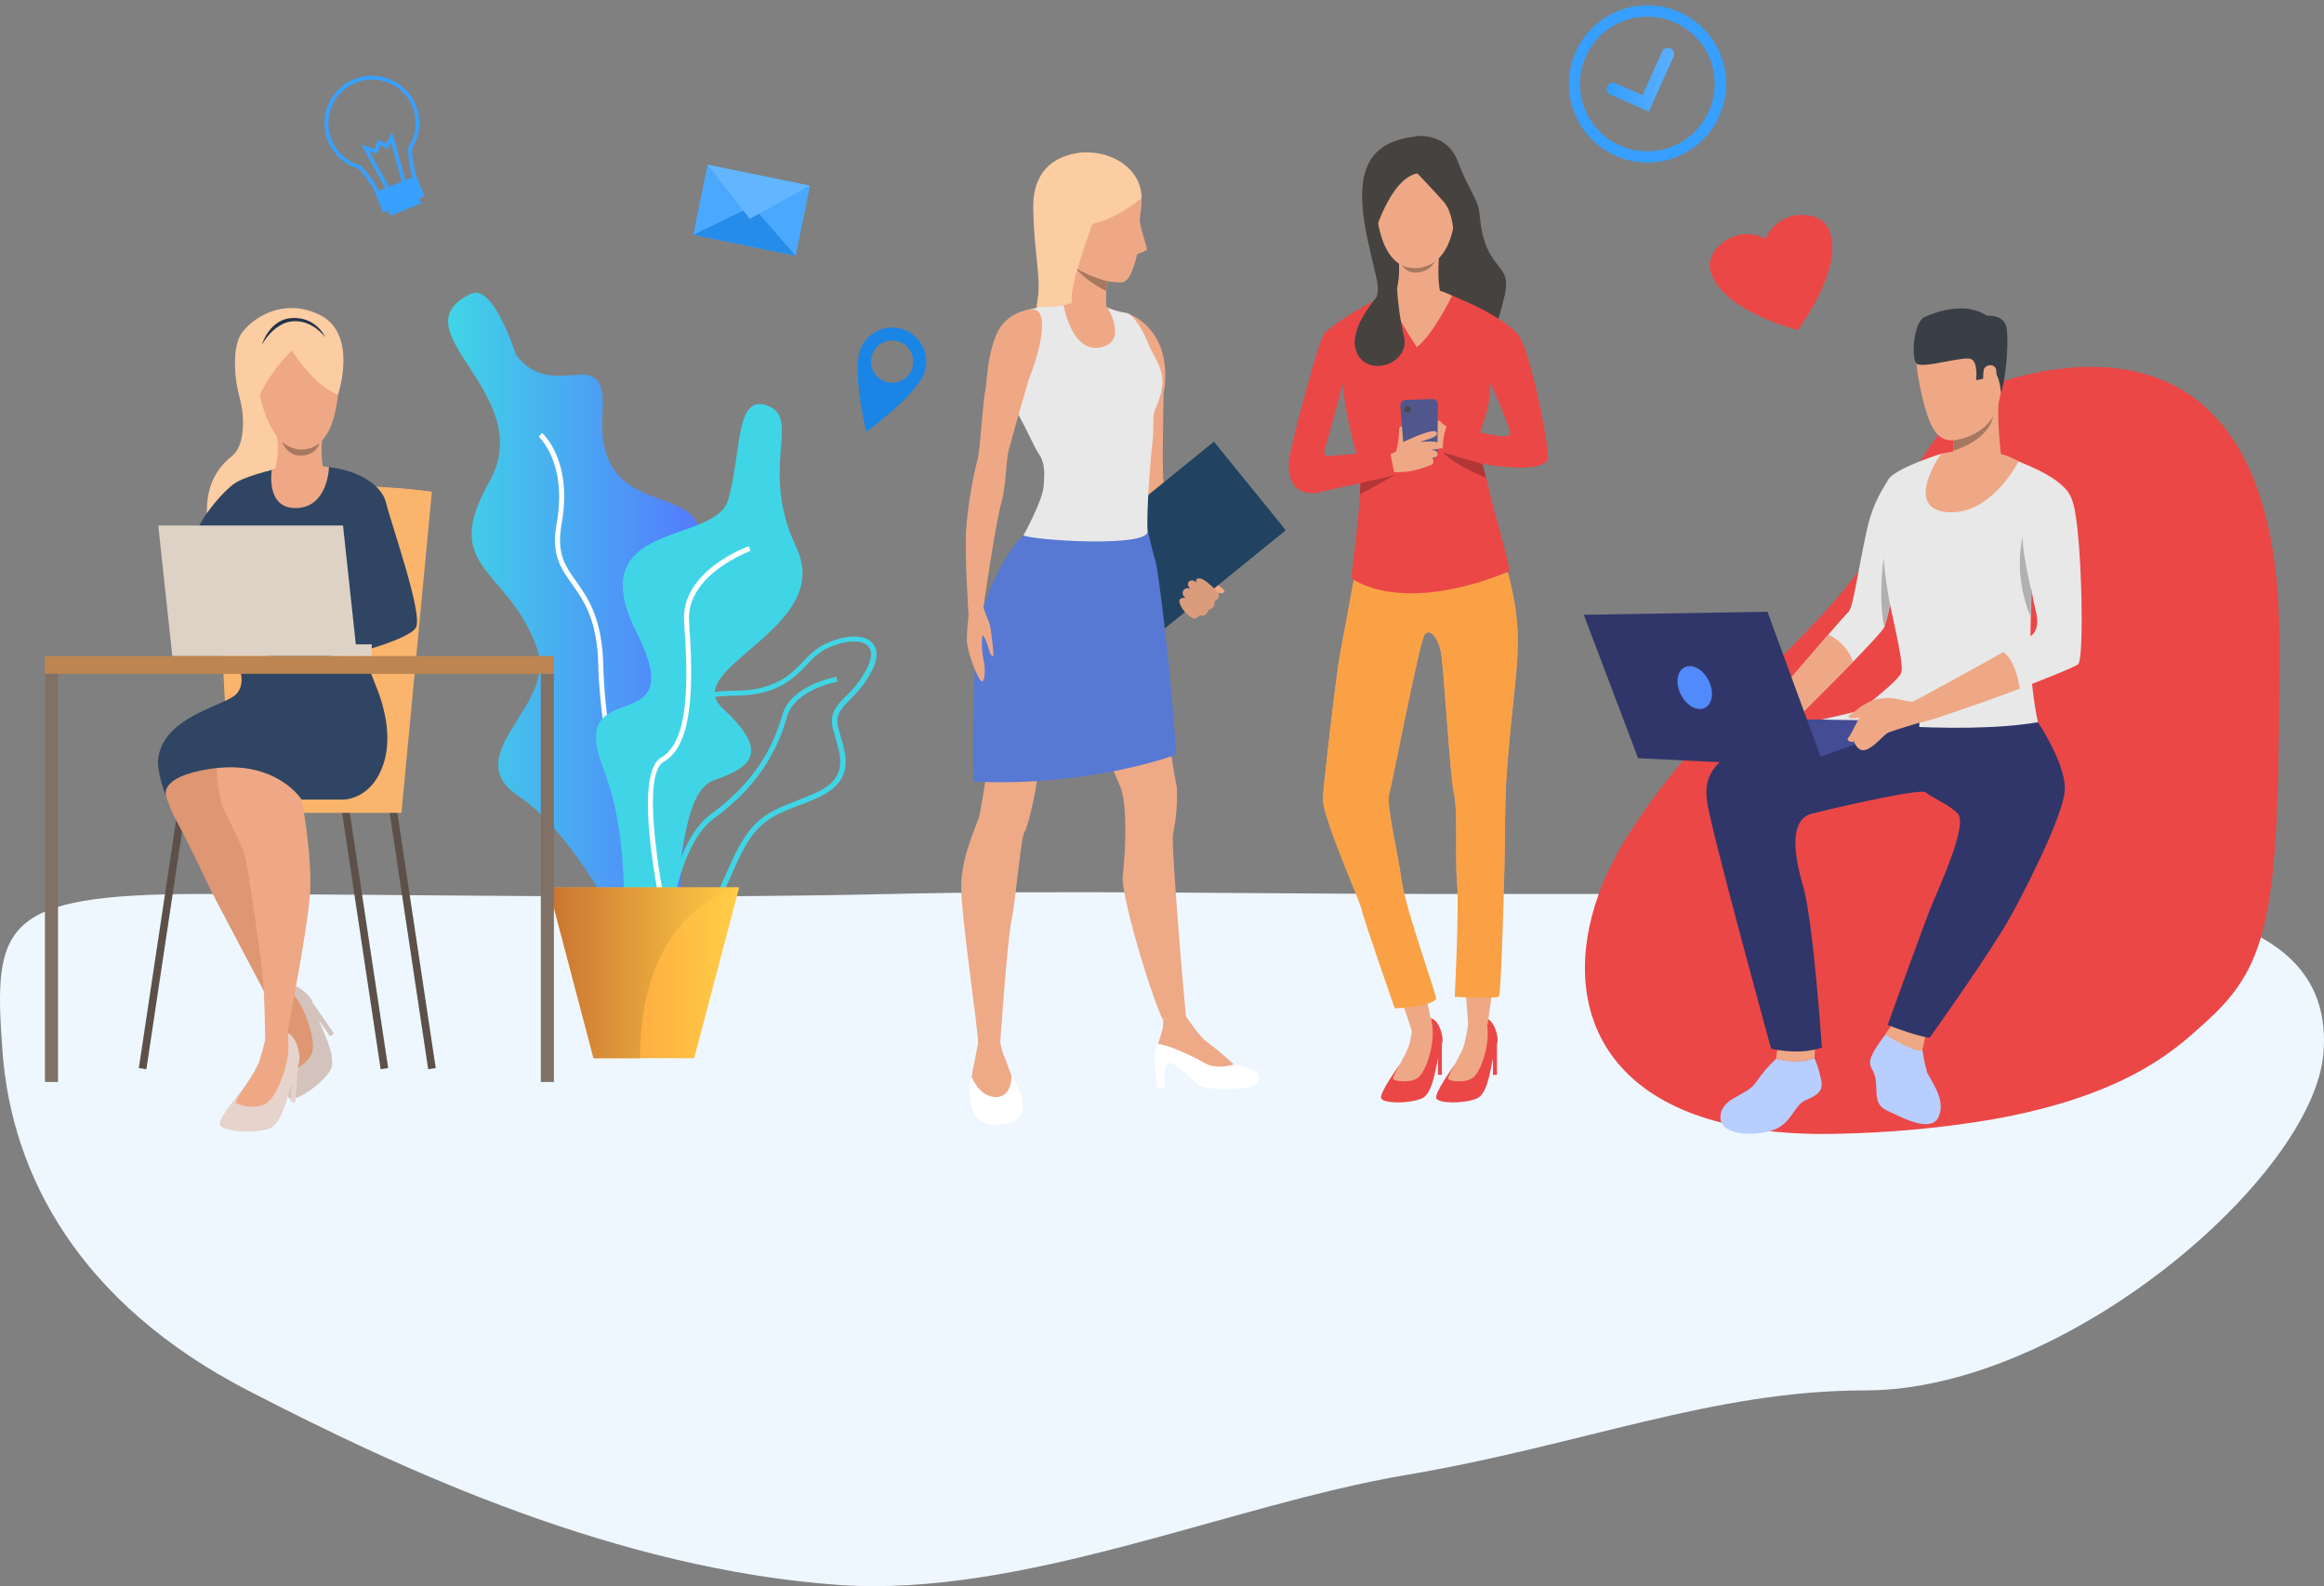 <svg width="422" height="288" viewBox="0 0 422 288" fill="none" xmlns="http://www.w3.org/2000/svg">
<rect x="0" y="0" width="422" height="288" fill="#808080" stroke="none"/>
<path fill-rule="evenodd" clip-rule="evenodd" d="M0.464 191.031C-1.261 167.978 0.041 162.319 36.565 162.319C71.312 162.319 118.522 163.328 161.814 162.319C192.632 161.601 228.883 162.319 260.397 162.319C295.143 162.319 331.092 162.319 360.596 162.319C399.382 162.319 423.57 168.537 421.921 191.031C420.266 213.605 375.054 252.455 338.778 252.455C310.926 252.455 287.417 262.384 255.319 267.814C223.22 273.244 185.454 290.202 152.03 287.761C112.103 284.846 73.591 267.254 45 252.455C14.441 236.638 2.141 213.448 0.464 191.031Z" fill="#EEF7FF"/>
<path d="M85.523 53.341C89.61 51.382 93.682 64.405 93.682 64.405C100.597 73.624 110.354 61.37 109.402 75.107C107.742 99.147 137.061 82.667 123.538 107.76C110.016 132.853 135.485 121.951 127.08 142.188C118.675 162.425 129.57 186.558 116.916 176.639C116.916 176.639 105.775 152.207 94.289 144.646C82.803 137.086 101.204 128.12 97.577 117.856C92.353 102.943 79.776 103.527 88.842 87.5C97.908 71.473 71.609 59.956 85.523 53.341Z" fill="url(#paint0_linear)"/>
<path d="M120.926 167.442C115.441 163.601 109.025 136.71 108.634 120.698C108.434 112.493 106.014 109.082 103.87 106.062C101.826 103.181 100.029 100.684 101.089 94.983C103.056 84.066 97.885 79.348 97.839 79.302L98.43 78.618C98.661 78.818 104.047 83.681 101.98 95.144C101.02 100.484 102.602 102.712 104.615 105.54C106.713 108.505 109.333 112.201 109.54 120.675C109.947 137.855 116.509 163.232 121.441 166.705L120.926 167.442Z" fill="white"/>
<path d="M122.985 169.432C122.211 169.426 121.439 169.343 120.68 169.186C119.754 169.067 118.879 168.694 118.152 168.108C117.426 167.522 116.875 166.747 116.562 165.867C115.079 161.641 118.506 154.773 121.287 151.461C124.224 147.545 125.71 142.73 125.49 137.839C125.405 136.518 125.275 135.288 125.152 134.213C124.798 131.093 124.545 128.835 125.92 127.336C127.096 126.007 129.377 125.431 133.542 125.416C140.841 125.377 143.729 122.342 146.042 119.93C146.928 118.904 147.964 118.018 149.115 117.302V117.302C152.749 115.32 156.606 114.997 158.273 116.611C159.042 117.379 159.741 118.839 158.419 121.582C157.41 123.597 156.053 125.418 154.409 126.96C152.726 128.681 151.612 129.818 152.196 132.085C152.327 132.615 152.488 133.153 152.642 133.69C153.771 137.532 155.047 141.896 148.455 144.862C147.056 145.484 145.788 145.991 144.659 146.398C140.049 148.204 137.291 149.295 134.156 155.902C133.549 157.185 133.012 158.399 132.497 159.575C129.946 165.214 128.079 169.432 122.985 169.432ZM149.476 118.101C148.417 118.77 147.466 119.596 146.657 120.552C144.213 123.103 141.186 126.284 133.496 126.322C129.654 126.322 127.526 126.837 126.581 127.936C125.636 129.034 125.743 131.224 126.066 134.082C126.189 135.173 126.327 136.387 126.412 137.747C126.678 142.875 125.115 147.931 122.002 152.014C119.244 155.287 116.132 161.81 117.392 165.537C117.656 166.268 118.117 166.913 118.724 167.398C119.332 167.884 120.062 168.191 120.834 168.287C127.042 169.539 128.755 165.66 131.59 159.229C132.113 158.053 132.65 156.832 133.257 155.541C136.546 148.626 139.611 147.397 144.252 145.553C145.366 145.115 146.634 144.623 148.009 144.016C153.871 141.381 152.818 137.762 151.697 133.929C151.535 133.383 151.374 132.83 151.236 132.292C150.529 129.534 151.927 128.112 153.687 126.315C155.261 124.845 156.562 123.107 157.528 121.182C158.12 119.93 158.612 118.24 157.574 117.256C156.199 115.958 152.719 116.311 149.469 118.086L149.476 118.101Z" fill="url(#paint1_linear)"/>
<path d="M120.757 174.672L119.851 174.626C119.897 173.773 121.034 153.712 129.07 147.843C137.929 141.397 140.71 134.482 142.039 129.872C143.576 124.402 151.559 122.957 151.897 122.873L152.058 123.772C151.981 123.772 144.321 125.193 142.915 130.125C141.548 134.897 138.689 142.011 129.623 148.619C121.917 154.196 120.765 174.434 120.757 174.672Z" fill="url(#paint2_linear)"/>
<path d="M139.165 73.578C133.442 71.619 134.632 82.652 132.212 90.811C129.792 98.971 105.322 94.376 115.586 114.821C125.851 135.265 102.586 121.651 109.54 139.491C116.493 157.331 110.147 176.408 117.707 171.56C125.267 166.712 121.948 144.239 129.807 141.596C137.667 138.953 138.95 135.811 131.167 128.535C123.384 121.259 151.566 114.076 144.613 99.424C137.659 84.772 145.78 75.852 139.165 73.578Z" fill="url(#paint3_linear)"/>
<path d="M121.21 170.7C120.488 167.627 114.342 140.774 120.081 137.524C125.136 134.666 125.013 123.526 124.222 113.008C123.523 103.703 135.478 99.355 135.985 99.178L136.292 100.031C136.177 100.077 124.476 104.333 125.129 112.954C125.897 123.71 126.02 135.235 120.519 138.308C116.163 140.774 120.173 162.371 122.056 170.485L121.21 170.7Z" fill="white"/>
<path d="M134.225 161.134L126.051 192.143H107.788L99.613 161.134H134.225Z" fill="url(#paint4_linear)"/>
<path d="M134.225 161.134C134.225 161.134 116.232 164.515 116.232 192.143H107.78L99.606 161.134H134.225Z" fill="url(#paint5_linear)"/>
<path d="M167.808 67.793C168.376 66.253 168.308 64.552 167.621 63.062C166.934 61.572 165.683 60.416 164.143 59.849C163.381 59.568 162.571 59.44 161.759 59.472C160.947 59.504 160.15 59.695 159.412 60.036C157.922 60.723 156.767 61.974 156.199 63.513C156.083 63.792 156.001 64.084 155.953 64.382C155.909 64.585 155.876 64.79 155.853 64.996C155.607 66.894 155.584 70.866 157.298 78.403C163.498 73.793 166.056 70.72 167.101 69.183C167.221 69.01 167.332 68.831 167.432 68.646C167.59 68.377 167.716 68.091 167.808 67.793V67.793ZM160.671 69.268C159.959 69.005 159.342 68.537 158.896 67.924C158.45 67.311 158.196 66.579 158.165 65.822C158.134 65.064 158.328 64.314 158.722 63.667C159.116 63.019 159.693 62.503 160.381 62.183C161.068 61.862 161.835 61.753 162.584 61.868C163.334 61.982 164.033 62.316 164.593 62.828C165.153 63.339 165.549 64.004 165.731 64.74C165.914 65.476 165.875 66.249 165.618 66.963C165.447 67.441 165.183 67.88 164.84 68.255C164.498 68.629 164.085 68.933 163.625 69.147C163.165 69.362 162.667 69.483 162.16 69.503C161.653 69.524 161.147 69.444 160.671 69.268V69.268Z" fill="#1B85E5"/>
<path d="M299.396 20.265L292.404 17.192C292.129 17.072 291.913 16.847 291.804 16.568C291.694 16.288 291.7 15.977 291.82 15.702C291.941 15.427 292.165 15.21 292.445 15.101C292.724 14.992 293.036 14.998 293.311 15.118L298.251 17.269L301.816 9.363C301.939 9.089 302.166 8.875 302.447 8.769C302.728 8.662 303.04 8.671 303.314 8.795C303.588 8.918 303.802 9.145 303.909 9.426C304.015 9.707 304.006 10.019 303.883 10.293L299.396 20.265Z" fill="url(#paint6_linear)"/>
<path d="M307.379 26.919C305.068 28.543 302.327 29.446 299.503 29.512C296.679 29.578 293.898 28.806 291.513 27.293C289.128 25.779 287.246 23.592 286.103 21.008C284.961 18.425 284.611 15.56 285.096 12.778C285.582 9.995 286.882 7.419 288.832 5.375C290.782 3.331 293.294 1.911 296.05 1.294C298.807 0.678 301.685 0.893 304.319 1.912C306.954 2.931 309.227 4.709 310.852 7.02C313.026 10.12 313.882 13.957 313.231 17.688C312.579 21.418 310.475 24.738 307.379 26.919V26.919ZM292.09 5.23C290.11 6.622 288.588 8.571 287.715 10.828C286.843 13.086 286.66 15.552 287.189 17.914C287.717 20.276 288.935 22.428 290.686 24.098C292.438 25.768 294.646 26.881 297.03 27.297C299.414 27.713 301.869 27.412 304.082 26.433C306.296 25.454 308.169 23.841 309.466 21.797C310.763 19.753 311.425 17.371 311.368 14.952C311.311 12.532 310.538 10.183 309.146 8.203C307.27 5.558 304.425 3.761 301.23 3.204C298.035 2.647 294.75 3.375 292.09 5.23V5.23Z" fill="#369FFF"/>
<path d="M147.079 33.712L128.485 29.916L125.886 42.645L144.48 46.441L147.079 33.712Z" fill="#4AA9FF"/>
<path d="M125.882 42.646L136.63 37.429L144.475 46.442L125.882 42.646Z" fill="#268CE9"/>
<path d="M147.072 33.711L136.154 39.742L128.479 29.915L147.072 33.711Z" fill="#64B5FF"/>
<path d="M327.155 39.02C325.758 39.015 324.391 39.424 323.226 40.195C322.061 40.967 321.15 42.065 320.609 43.353C319.379 42.689 317.98 42.404 316.589 42.532C315.197 42.661 313.875 43.198 312.787 44.075C309.023 47.148 310.959 50.183 310.959 50.183C313.617 56.668 326.448 59.948 326.448 59.948C326.448 59.948 334.4 49.353 332.41 42.639C332.41 42.639 332.026 39.066 327.155 39.02Z" fill="#EB4747"/>
<path d="M72.792 36.669C71.924 36.957 70.986 36.957 70.118 36.669C69.668 36.53 69.254 36.295 68.904 35.979C68.555 35.663 68.28 35.274 68.097 34.84C67.292 33.317 66.29 31.907 65.116 30.645C63.379 30.137 61.846 29.095 60.735 27.668C59.623 26.24 58.989 24.498 58.922 22.69C58.855 20.881 59.359 19.098 60.362 17.592C61.366 16.086 62.818 14.934 64.512 14.299C66.207 13.664 68.058 13.579 69.804 14.055C71.55 14.531 73.102 15.544 74.24 16.952C75.378 18.359 76.044 20.088 76.144 21.895C76.244 23.702 75.772 25.495 74.797 27.019C74.84 28.659 75.099 30.286 75.565 31.859C76.264 33.626 75.173 35.701 73.13 36.546L72.792 36.669ZM65.109 14.857C63.488 15.378 62.078 16.408 61.09 17.794C60.101 19.18 59.586 20.848 59.62 22.55C59.655 24.252 60.237 25.898 61.281 27.243C62.325 28.588 63.775 29.56 65.416 30.015H65.516L65.577 30.092C66.829 31.422 67.894 32.916 68.743 34.533V34.533C68.884 34.875 69.101 35.182 69.376 35.431C69.651 35.679 69.978 35.863 70.333 35.97C71.152 36.23 72.038 36.19 72.83 35.854C74.52 35.178 75.434 33.48 74.874 32.074C74.386 30.398 74.127 28.664 74.105 26.919V26.811L74.167 26.719C75.07 25.35 75.525 23.735 75.469 22.096C75.414 20.457 74.851 18.876 73.858 17.571C72.865 16.266 71.492 15.302 69.927 14.811C68.362 14.321 66.684 14.329 65.124 14.834L65.109 14.857Z" fill="#38A0FF"/>
<path d="M70.195 34.556L65.593 26.281L68.021 27.042L68.635 25.336L70.087 26.105L71.194 23.976L73.729 33.111L73.045 33.304L70.994 25.897L70.387 27.065L69.027 26.343L68.459 27.918L67.068 27.488L70.817 34.21L70.195 34.556Z" fill="#38A0FF"/>
<path d="M75.605 34.623L69.929 36.901L70.848 39.19L76.523 36.911L75.605 34.623Z" fill="#38A0FF"/>
<path d="M75.59 31.913L68.089 34.924L69.566 38.603L77.067 35.593L75.59 31.913Z" fill="#38A0FF"/>
<path d="M413.912 116.68C413.912 165.345 412.529 174.872 400.313 185.774C395.526 190.038 386.729 198.912 361.329 203.33C352.183 204.844 342.939 205.689 333.67 205.857C329.567 205.981 325.46 205.827 321.377 205.396C318.441 205.087 315.53 204.573 312.664 203.86C284.76 196.868 282.7 172.959 294.878 152.844C298.082 147.637 301.694 142.691 305.681 138.054C311.658 131.001 318.066 124.74 323.866 118.893C329.245 113.515 334.054 108.467 337.573 103.527C338.993 101.556 340.225 99.457 341.253 97.257C341.484 96.758 341.706 96.266 341.937 95.782C342.69 94.2 343.458 92.681 344.242 91.226C345.709 88.499 347.2 86.002 348.644 83.766C349.789 81.983 350.903 80.362 351.94 78.933C353.85 76.248 355.923 73.682 358.148 71.25C358.148 71.25 358.479 71.089 359.093 70.843C359.416 70.705 359.861 70.543 360.299 70.359L360.906 70.129L361.575 69.89L362.243 69.652L363.088 69.376L363.619 69.207L363.933 69.107H364.064C368.605 67.687 373.31 66.858 378.063 66.64C394.051 66.018 413.935 73.924 413.912 116.68Z" fill="#EB4747"/>
<path d="M348.99 189.938C349.173 191.528 349.484 193.1 349.919 194.64C350.449 196.077 353.331 199.404 352.109 202.592C350.795 206.049 345.041 202.715 342.69 201.662C340.339 200.61 340.876 198.689 340.631 196.346C340.385 194.002 339.232 193.933 339.655 192.289C340.077 190.645 342.643 187.495 342.643 187.495L348.99 189.938Z" fill="#B7CEFF"/>
<path d="M343.75 185.774C343.75 185.774 342.283 187.833 342.321 187.887C342.359 187.94 348.629 191.728 349.067 190.522C349.307 189.738 349.472 188.933 349.559 188.117L343.75 185.774Z" fill="#EEA886"/>
<path d="M322.507 192.251C321.133 193.519 319.913 194.945 318.873 196.499C317.16 199.073 312.596 199.211 312.404 202.73C312.212 206.249 318.604 206.349 321.954 205.204C325.304 204.06 325.795 200.633 327.847 199.772C329.898 198.912 330.92 198.236 330.782 196.538C330.518 195.03 330.088 193.556 329.498 192.143C328.843 192.353 328.172 192.515 327.493 192.627C325.822 192.753 324.141 192.626 322.507 192.251V192.251Z" fill="#B7CEFF"/>
<path d="M345.509 96.973C345.509 96.973 344.226 104.656 343.205 109.673C342.959 111.092 342.612 112.491 342.167 113.86C341.868 114.506 339.455 117.095 336.505 120.137C331.319 125.477 324.466 132.2 324.466 132.2L321.784 127.114C321.784 127.114 327.869 119.976 331.995 115.22C333.908 113.015 335.399 111.325 335.667 111.079C336.528 110.311 337.534 102.705 338.94 96.481C339.642 92.976 341.083 89.66 343.166 86.755L345.509 96.973Z" fill="#E8E8E8"/>
<path d="M336.489 120.137C331.303 125.477 324.45 132.2 324.45 132.2L321.769 127.114C321.769 127.114 327.854 119.976 331.979 115.22C333.019 115.701 333.952 116.384 334.726 117.228C335.501 118.071 336.1 119.061 336.489 120.137Z" fill="#EEA886"/>
<path d="M322.806 189.9L322.507 192.251C324.793 192.935 327.234 192.898 329.498 192.143L329.575 190.061L322.806 189.9Z" fill="#EEA886"/>
<path d="M370.05 131.163C370.242 131.846 334.8 131.163 334.8 131.163C334.8 131.163 344.603 124.025 345.241 122.12C345.879 120.214 342.721 108.774 342.337 105.056C342.007 102.075 341.192 88.752 343.151 86.716C345.11 84.68 352.594 82.352 352.594 82.352L363.35 82.759C364.403 82.98 365.432 83.301 366.423 83.72C367.699 84.311 374.967 86.893 376.142 90.527C377.318 94.161 368.889 105.832 368.889 105.832C368.889 105.832 368.889 106.362 368.889 107.222C368.889 108.367 368.805 110.111 368.759 112.001C368.705 114.452 368.659 117.141 368.659 119.116C368.779 123.164 369.244 127.194 370.05 131.163V131.163Z" fill="#E8E8E8"/>
<path d="M370.057 131.163C370.057 131.163 374.874 138.246 374.943 143.079C375.012 147.912 366.384 164.108 365.086 166.42C361.16 173.389 350.403 188.409 350.403 188.409C350.403 188.409 348.552 188.355 342.766 186.104C342.766 186.104 349.919 166.267 350.826 164.207C354.668 155.472 356.826 149.272 355.536 147.773C354.245 146.275 350.711 144.777 349.689 143.886C348.667 142.995 330.873 147.251 329.014 147.727C324.181 148.98 326.386 157.377 327.477 161.142C329.26 167.442 330.827 190.199 330.827 190.199C330.827 190.199 327.385 191.667 321.607 190.422C321.607 190.422 310.298 149.341 309.937 145.253C309.576 141.166 309.399 134.436 337.265 129.311L370.057 131.163Z" fill="#303669"/>
<path d="M355.551 58.95C355.551 58.95 346.193 56.837 348.337 68.607C350.48 80.378 352.716 81.3 358.363 78.864C364.01 76.429 363.495 68.876 363.741 65.196C363.987 61.516 358.532 59.08 355.551 58.95Z" fill="#EEA886"/>
<path d="M353.077 85.379C353.077 85.379 357.218 89.766 363.764 85.779C363.764 85.779 362.297 76.26 363.073 71.627C363.849 66.994 354.529 78.81 354.529 78.81C354.652 78.872 354.729 79.317 354.752 79.947C354.765 80.576 354.731 81.206 354.652 81.83C354.46 83.366 353.984 84.995 353.077 85.379Z" fill="#EEA886"/>
<path d="M363.326 71.235C363.326 71.235 363.088 67.524 361.728 67.393C360.368 67.263 360.192 68.769 360.192 68.769L358.824 69.03C358.824 69.03 359.254 65.78 357.902 65.188C356.55 64.597 349.143 66.978 348.053 66.026C346.962 65.073 347.484 58.473 349.443 57.574C351.402 56.675 356.827 54.647 360.799 57.336C360.799 57.336 363.872 56.983 364.356 59.487C364.84 61.992 364.172 69.376 363.326 71.235Z" fill="#3A3F47"/>
<path d="M354.652 81.83C361.406 79.748 361.913 75.683 361.92 75.614C359.7 79.456 354.752 79.947 354.752 79.947C354.765 80.576 354.731 81.206 354.652 81.83V81.83Z" fill="#A77860"/>
<path d="M366.538 83.774C366.538 83.774 361.59 93.623 353.6 92.993C345.609 92.363 352.24 82.46 352.601 82.368C352.962 82.275 360.783 80.316 366.538 83.774Z" fill="#EEA886"/>
<path d="M330.742 130.64C330.742 130.64 355.22 133.66 370.056 131.14L341.714 127.598C341.714 127.598 341.545 128.335 330.742 130.64Z" fill="#E8E8E8"/>
<path d="M349.051 126.507L347.23 127.436C347.23 127.436 347.645 130.333 348.644 131.209L350.688 130.686C350.688 130.686 350.265 127.506 349.051 126.507Z" fill="#EEA886"/>
<path d="M377.379 120.575C377.018 120.998 372.201 122.934 366.761 125.032C359.339 127.89 350.957 130.602 350.957 130.602L349.052 126.507C349.052 126.507 357.826 121.743 363.757 118.401C366.554 116.818 368.72 115.558 369.028 115.266C369.98 114.36 370.226 112.9 369.527 110.365C368.828 107.829 367.222 96.159 367.03 94.791C366.838 93.424 367.483 89.797 370.872 89.62C374.26 89.444 376.012 90.389 376.012 90.389C376.012 90.389 376.864 90.75 377.502 99.009C378.14 107.268 378.24 119.577 377.379 120.575Z" fill="#E8E8E8"/>
<path d="M368.843 107.222C368.843 108.367 368.759 110.111 368.713 112.001C365.394 103.857 367.314 97.357 367.345 97.25C366.984 99.455 368.843 107.115 368.843 107.222Z" fill="#B0B0B0"/>
<path d="M343.189 109.673C342.944 111.092 342.597 112.491 342.152 113.86C341.015 108.367 342.037 101.337 342.037 101.337C342.254 104.136 342.638 106.92 343.189 109.673Z" fill="#B0B0B0"/>
<path d="M366.761 125.032C359.339 127.89 350.688 130.686 350.688 130.686L349.052 126.507C349.052 126.507 357.826 121.743 363.757 118.401C363.757 118.401 365.908 119.446 366.761 125.032Z" fill="#EEA886"/>
<path d="M348.521 130.932L313.732 130.417L331.296 139.337L348.521 130.932Z" fill="#444C94"/>
<path d="M331.295 139.337L348.521 132.661V130.932L329.936 137.632L331.295 139.337Z" fill="#303669"/>
<path d="M347.623 127.498C347.623 127.498 345.448 127.16 343.95 126.806C342.782 126.537 339.894 126.914 339.156 127.659C338.418 128.404 336.083 133.598 335.637 133.921C335.192 134.244 335.868 134.966 336.644 134.597C336.644 134.597 337.358 136.902 339.118 136.026C340.877 135.15 342.076 133.314 342.998 132.953C343.92 132.592 349.298 130.978 349.298 130.978C349.298 130.978 349.006 126.945 347.623 127.498Z" fill="#EEA886"/>
<path d="M339.686 127.313C339.079 127.601 338.492 127.927 337.927 128.289C337.565 128.589 336.083 129.695 335.729 129.956C335.376 130.218 336.267 130.955 338.91 129.81C341.553 128.666 339.686 127.313 339.686 127.313Z" fill="#EEA886"/>
<path d="M331.296 139.337L320.947 111.079L287.587 111.625L297.452 137.663L331.296 139.337Z" fill="#303669"/>
<path d="M310.275 123.58C311.289 125.616 310.982 127.828 309.584 128.527C308.185 129.227 306.234 128.143 305.212 126.107C304.19 124.071 304.505 121.859 305.904 121.159C307.302 120.46 309.253 121.544 310.275 123.58Z" fill="#518AFA"/>
<path d="M360.199 67.217C360.322 66.179 362.374 65.795 362.504 67.355C362.635 68.915 361.575 71.642 360.791 71.373C360.007 71.104 360.03 68.646 360.199 67.217Z" fill="#EEA886"/>
<path d="M257.477 24.698C257.477 24.698 262.794 24.138 264.715 29.308C266.635 34.479 268.433 36.131 268.664 38.828C269.57 49.745 274.672 47.279 273.235 53.572C271.798 59.864 270.815 60.817 270.815 60.817L258.622 58.419L246.275 58.458C246.275 58.458 251.108 56.045 250.032 50.906C248.957 45.766 246.275 37.345 247.789 31.613C249.303 25.882 254.296 25.137 257.477 24.698Z" fill="#464240"/>
<path d="M254.112 193.388C254.112 193.388 250.27 198.643 250.831 199.488C251.392 200.333 255.549 200.456 258.084 199.488C260.62 198.52 260.681 192.266 261.826 189.577C262.31 188.455 261.28 185.128 259.836 184.89C258.762 184.801 257.683 184.978 256.694 185.405C256.694 185.405 258.207 189.231 254.112 193.388Z" fill="#EB4747"/>
<path d="M256.671 185.405C256.496 186.83 256.24 188.243 255.902 189.638C255.418 191.39 252.829 195.378 252.937 195.862C253.044 196.346 256.325 196.784 257.654 195.539C258.983 194.294 260.005 190.683 260.128 188.494C260.219 187.284 260.117 186.068 259.829 184.89C259.829 184.89 257.962 184.076 256.671 185.405Z" fill="#EEA886"/>
<path d="M261.826 189.577V195.163H261.104V190.845L261.826 189.577Z" fill="#EB4747"/>
<path d="M264.108 193.388C264.108 193.388 260.266 198.643 260.835 199.488C261.403 200.333 265.544 200.456 268.08 199.488C270.615 198.52 270.677 192.266 271.829 189.577C272.306 188.455 271.276 185.128 269.832 184.89C268.758 184.801 267.678 184.978 266.689 185.405C266.689 185.405 268.195 189.231 264.108 193.388Z" fill="#EB4747"/>
<path d="M266.659 185.405C266.489 186.83 266.232 188.244 265.89 189.638C265.406 191.39 262.817 195.378 262.932 195.862C263.048 196.346 266.313 196.784 267.642 195.539C268.971 194.294 270.001 190.683 270.124 188.494C270.209 187.284 270.105 186.068 269.816 184.89C269.816 184.89 267.957 184.076 266.659 185.405Z" fill="#EEA886"/>
<path d="M271.828 189.577V195.163H271.099V190.845L271.828 189.577Z" fill="#EB4747"/>
<path d="M247.082 98.418C247.082 98.418 244.193 114.344 243.409 118.332C242.626 122.319 240.444 141.612 240.213 144.892C239.983 148.173 247.336 163.954 247.796 165.045C255.48 183.269 256.394 187.395 256.394 187.395C256.394 187.395 258.922 188.978 260.089 187.088C260.443 186.511 255.349 165.575 254.504 159.813C253.735 154.435 251.692 146.099 252.245 144.208C252.798 142.318 257.792 116.234 258.729 115.143C259.667 114.052 261.073 115.766 261.618 118.217C262.164 120.668 263.339 141.581 264.038 144.239C264.738 146.898 264.192 155.879 264.584 160.374C264.976 164.868 266.605 186.05 266.605 186.05C266.605 186.05 269.755 186.619 270.062 186.112C270.369 185.605 273.135 162.617 273.181 157.231C273.227 151.845 273.343 144.408 273.489 142.073C274.941 119.73 277.676 116.811 272.897 100.73C261.203 61.401 247.082 98.418 247.082 98.418Z" fill="#EEA886"/>
<path d="M247.082 98.418C247.082 98.418 244.193 114.344 243.41 118.332C242.626 122.319 240.444 141.612 240.214 144.892C239.983 148.173 247.082 163.954 247.243 165.129C247.405 166.305 253.252 183.077 253.252 183.077C253.252 183.077 259.168 182.977 260.781 181.441C261.104 181.133 255.349 165.614 254.504 159.813C253.736 154.435 251.692 146.099 252.245 144.209C252.798 142.318 257.792 116.234 258.73 115.143C259.667 114.052 261.073 115.766 261.618 118.217C262.164 120.668 263.339 141.581 264.039 144.239C264.738 146.898 264.192 155.879 264.584 160.374C264.976 164.868 264.154 181.003 264.154 181.003C264.154 181.003 271.898 181.41 272.213 180.903C272.528 180.396 273.105 162.617 273.181 157.231C273.258 151.845 273.343 144.408 273.489 142.073C274.941 119.73 277.676 116.811 272.897 100.73C261.204 61.401 247.082 98.418 247.082 98.418Z" fill="#FAA146"/>
<path d="M274.057 103.75C274.502 103.565 270.891 91.603 270.169 88.03C269.524 84.803 267.319 81.884 269.477 76.359C270.249 74.155 270.636 71.834 270.622 69.499C270.622 69.499 273.918 76.759 274.226 78.634C274.533 80.508 262.847 77.097 262.701 77.358C262.394 77.85 262.048 81.015 262.048 82.114C262.048 83.013 279.028 87.023 281.033 83.474C281.609 82.468 277.921 63.175 275.539 60.602C271.636 56.383 261.372 52.788 261.372 52.788C261.372 52.788 258.56 51.251 253.612 52.842C248.664 54.432 241.734 59.196 240.551 60.448C239.368 61.7 234.566 80.531 234.143 82.975C233.751 85.279 233.905 90.097 239.145 89.482L253.289 86.24L252.406 81.93L241.811 82.767C239.644 83.136 240.681 81.231 240.958 80.186C241.235 79.141 243.885 69.56 243.885 69.56C243.732 72.218 245.737 80.939 246.782 83.958C247.827 86.977 245.522 103.166 245.36 104.917C245.33 104.948 253.842 111.94 274.057 103.75Z" fill="#EB4747"/>
<path d="M263.669 53.702C263.669 53.702 260.173 60.901 257.262 63.014C257.262 63.014 252.022 55.154 252.283 53.341C252.283 53.341 258.099 50.736 263.669 53.702Z" fill="#EEA886"/>
<path d="M263.793 77.981C263.042 77.695 262.35 77.276 261.749 76.744C261.319 76.152 259.882 75.806 258.822 76.121C257.761 76.436 258.353 80.992 258.353 80.992L263.946 81.715L263.793 77.981Z" fill="#EEA886"/>
<path d="M253.658 81.469C253.893 80.32 254.032 79.153 254.073 77.981C253.942 77.435 255.026 76.889 255.179 78.234C255.333 79.579 255.41 80.431 255.41 80.431L253.658 81.469Z" fill="#EEA886"/>
<path d="M255.986 83.505L260.066 83.336C260.316 83.324 260.552 83.217 260.727 83.037C260.901 82.858 261 82.618 261.003 82.368L261.111 73.448C261.112 73.315 261.086 73.184 261.035 73.062C260.985 72.939 260.91 72.829 260.815 72.736C260.72 72.644 260.608 72.571 260.484 72.523C260.361 72.475 260.229 72.452 260.097 72.456L255.226 72.618C255.093 72.622 254.963 72.652 254.842 72.708C254.722 72.763 254.614 72.843 254.525 72.941C254.436 73.039 254.368 73.154 254.324 73.28C254.281 73.405 254.264 73.538 254.273 73.67L254.972 82.598C254.994 82.85 255.111 83.084 255.299 83.253C255.488 83.421 255.733 83.511 255.986 83.505V83.505Z" fill="#51578C"/>
<path d="M253.597 81.699C253.597 81.699 253.521 80.862 255.134 80.093C257.27 79.079 260.113 78.042 260.597 78.311C261.296 78.695 260.935 79.225 259.59 79.671L257.8 80.255C257.8 80.255 260.435 80.009 261.027 80.324C261.619 80.639 261.649 81.369 261.219 81.484C260.74 81.582 260.255 81.646 259.767 81.676C259.767 81.676 260.881 81.722 260.996 82.168C261.111 82.613 261.119 82.975 260.059 83.174C260.16 83.27 260.233 83.391 260.27 83.524C260.308 83.658 260.309 83.799 260.272 83.933C260.236 84.067 260.164 84.189 260.064 84.285C259.965 84.381 259.841 84.449 259.705 84.48C258.416 85.009 257.07 85.39 255.695 85.618C253.49 85.81 251.274 85.838 249.064 85.702L250.954 82.513C251.551 82.555 252.151 82.498 252.729 82.344C253.674 82.014 253.597 81.699 253.597 81.699Z" fill="#EEA886"/>
<path d="M252.376 81.96L253.259 86.271L244.247 88.337L243.894 82.629L252.376 81.96Z" fill="#EB4747"/>
<path d="M262.687 77.389C262.134 78.91 261.911 80.531 262.033 82.145C265.255 83.305 268.582 84.146 271.968 84.657V79.164L262.687 77.389Z" fill="#EB4747"/>
<path d="M253.259 86.271L246.936 89.782C246.982 89.052 247.012 88.353 247.028 87.7L253.259 86.271Z" fill="#B33636"/>
<path d="M269.862 86.739C264.791 84.726 262.763 82.898 262.179 82.329L262.002 82.145L269.201 84.242C269.416 85.11 269.647 85.933 269.862 86.739Z" fill="#B33636"/>
<path d="M258.207 27.687C258.207 27.687 265.252 28.709 264.223 39.104C263.193 49.499 256.97 48.685 256.54 48.677C256.11 48.67 250.301 48.892 249.802 36.2C249.756 36.215 249.548 26.827 258.207 27.687Z" fill="#EEA886"/>
<path d="M261.28 46.849C261.28 46.849 260.842 52.227 261.879 53.879C262.916 55.531 260.995 57.72 257.008 56.952C253.02 56.184 253.259 53.94 253.259 53.94C253.885 52.002 254.145 49.965 254.027 47.932C253.75 45.251 261.28 46.849 261.28 46.849Z" fill="#EEA886"/>
<path d="M257.37 31.475C257.37 31.475 260.666 34.932 262.195 36.684C263.724 38.436 263.9 41.824 263.9 41.824C263.9 41.824 266.474 38.682 265.437 35.017C264.4 31.352 261.811 24.261 255.357 26.412C248.903 28.563 248.665 38.244 249.418 43.023C249.38 43.053 252.284 32.466 257.37 31.475Z" fill="#464240"/>
<path d="M254.596 48.216C255.559 48.616 256.609 48.763 257.645 48.645C258.681 48.526 259.67 48.146 260.519 47.54C260.214 48.073 259.785 48.525 259.269 48.858C258.753 49.19 258.165 49.395 257.554 49.453C256.994 49.559 256.415 49.498 255.889 49.279C255.363 49.059 254.914 48.689 254.596 48.216V48.216Z" fill="#A77860"/>
<path d="M253.597 50.106C253.597 50.106 243.901 58.734 246.414 64.113C248.565 68.722 256.179 65.887 254.919 61.078C254.106 57.475 253.663 53.799 253.597 50.106Z" fill="#464240"/>
<path d="M256.209 74.331C256.211 74.451 256.176 74.57 256.11 74.67C256.045 74.771 255.95 74.85 255.84 74.897C255.729 74.944 255.607 74.957 255.488 74.935C255.37 74.912 255.261 74.855 255.176 74.771C255.09 74.686 255.031 74.578 255.007 74.46C254.983 74.342 254.995 74.22 255.041 74.108C255.086 73.997 255.164 73.902 255.264 73.835C255.364 73.768 255.482 73.732 255.602 73.732C255.762 73.732 255.915 73.795 256.029 73.907C256.142 74.019 256.207 74.171 256.209 74.331V74.331Z" fill="#48484D"/>
<path d="M77.755 194.141L70.686 147.097L72.046 146.89L79.123 193.933L77.755 194.141Z" fill="#5C5049"/>
<path d="M69.119 194.141L62.051 147.097L63.411 146.89L70.487 193.933L69.119 194.141Z" fill="#5C5049"/>
<path d="M26.578 194.141L25.21 193.933L32.286 146.89L33.646 147.097L26.578 194.141Z" fill="#5C5049"/>
<path d="M72.899 147.543L78.423 89.282C78.423 89.282 68.735 88.015 62.88 88.322L54.091 147.543H72.899Z" fill="#FAB46C"/>
<path d="M72.899 144.616H54.091V147.581H72.899V144.616Z" fill="#FAB46C"/>
<path d="M41.783 145.238L38.848 89.682C38.848 89.682 63.372 87.024 78.438 89.321L41.783 145.238Z" fill="#FAB46C"/>
<path d="M61.374 71.657C61.374 71.657 65.162 60.548 57.932 57.106C50.703 53.664 44.572 58.642 43.411 61.331C42.251 64.02 42.559 68.922 43.542 72.341C44.526 75.76 44.387 80.954 42.244 82.69C40.1 84.427 37.434 87.3 37.565 93.201C37.649 96.842 51.917 83.866 51.917 83.866L61.374 71.657Z" fill="#FCCCA2"/>
<path d="M51.732 191.175C51.732 191.175 51.502 199.027 52.623 199.496C53.745 199.964 58.001 197.237 59.861 194.54C61.72 191.843 57.517 185.559 56.788 182.094C56.496 180.642 53.2 178.029 51.594 178.775C50.459 179.418 49.503 180.334 48.812 181.441C48.812 181.441 52.938 184.245 51.732 191.175Z" fill="#D4C3BD"/>
<path d="M48.851 181.441C49.647 182.983 50.35 184.571 50.956 186.196C51.671 188.279 51.809 194.033 52.255 194.433C52.7 194.832 56.265 193.042 56.734 190.891C57.203 188.74 55.773 184.437 54.429 182.171C53.687 180.903 52.754 179.758 51.663 178.775C51.663 178.775 49.227 179.251 48.851 181.441Z" fill="#DE9673"/>
<path d="M56.818 182.094L60.645 187.672L59.922 188.163L56.964 183.853L56.818 182.094Z" fill="#D4C3BD"/>
<path d="M43.081 120.453C43.081 120.453 44.948 123.603 43.081 125.9C41.214 128.197 28.652 134.505 28.745 138.154C28.837 141.804 31.134 147.497 31.964 148.911C32.794 150.324 35.805 156.363 37.426 159.882C39.048 163.401 48.183 180.204 49.965 183.991C51.748 187.779 50.657 168.833 50.657 168.833L41.491 141.942L62.904 121.083C62.904 121.083 60.299 115.374 43.081 120.453Z" fill="#DE9673"/>
<path d="M51.218 84.872C51.218 84.872 45.279 86.186 42.92 87.569C40.561 88.952 35.329 95.252 35.329 98.01C35.329 100.768 58.225 103.281 58.225 103.281L62.566 119.116C62.566 119.116 74.136 116.288 75.519 113.953C76.902 111.617 70.956 94.937 70.141 91.418C69.327 87.899 64.986 85.541 60.153 84.865C57.188 84.463 54.182 84.466 51.218 84.872V84.872Z" fill="#2F4563"/>
<path d="M65.254 120.975C65.254 120.975 64.847 123.679 65.946 124.817C67.045 125.954 72.093 132.661 69.434 139.238C66.968 145.276 62.181 145.161 62.181 145.161H54.767C54.767 145.161 56.918 156.033 56.227 163.201C55.535 170.369 52.301 186.727 52.193 187.572C52.086 188.417 49.059 190.983 48.167 189.669C48.167 189.669 48.083 179.82 47.599 176.101C47.115 172.382 45.063 157.5 44.441 155.295C43.819 153.09 40.177 146.406 40.177 145.714C40.177 145.023 36.604 134.244 44.395 131.485C52.186 128.727 54.928 121.029 65.254 120.975Z" fill="#EEA886"/>
<path d="M44.48 197.268C44.48 197.268 39.363 203.23 39.939 204.305C40.515 205.381 45.532 205.919 48.682 204.997C51.832 204.075 52.524 196.546 54.145 193.411C54.836 192.105 53.914 188.033 52.193 187.572C50.906 187.357 49.585 187.468 48.352 187.894C48.352 187.894 49.773 192.643 44.48 197.268Z" fill="#E6D3CC"/>
<path d="M48.359 187.894C48.007 189.595 47.552 191.273 46.999 192.919C46.231 194.986 42.735 199.542 42.835 200.134C42.935 200.725 46.83 201.57 48.551 200.195C50.272 198.82 51.855 194.571 52.216 191.951C52.446 190.5 52.446 189.022 52.216 187.572C52.216 187.572 49.996 186.412 48.359 187.894Z" fill="#EEA886"/>
<path d="M54.152 193.411L53.615 200.149L52.739 200.08L53.154 194.871L54.152 193.411Z" fill="#E6D3CC"/>
<path d="M69.434 139.253C67.129 145.399 62.181 145.177 62.181 145.177H54.767C54.767 145.177 51.694 140.282 44.111 139.437C42.21 139.238 40.291 139.285 38.402 139.576H38.325C28.268 141.066 30.212 144.762 30.243 144.854C29.405 142.818 28.529 139.568 28.706 137.824C29.674 129.864 41.176 128.189 43.043 125.892C44.91 123.595 43.043 120.445 43.043 120.445C60.268 115.366 62.865 121.129 62.865 121.129C63.633 121.029 65.554 119.915 66.376 119.907C66.376 119.907 67.237 121.789 67.844 123.495C68.435 125.001 71.969 132.615 69.434 139.253Z" fill="#2F4563"/>
<path d="M62.289 95.421L64.84 119.123H31.288L28.737 95.421H62.289Z" fill="#DED1C5"/>
<path d="M67.506 116.995H61.905V119.131H67.506V116.995Z" fill="#DED1C5"/>
<path d="M100.573 119.123H8.162V122.35H100.573V119.123Z" fill="#BC8551"/>
<path d="M54.928 59.003C54.928 59.003 62.45 61.224 61.374 71.657C60.299 82.091 55.389 81.553 54.928 81.645C54.467 81.737 48.644 82.106 46.8 69.452C44.956 56.798 54.928 59.003 54.928 59.003Z" fill="#EEA886"/>
<path d="M58.509 79.709C58.509 79.709 58.117 83.167 58.778 85.31C59.438 87.454 50.026 87.523 50.026 85.756C50.026 83.743 50.995 82.068 50.088 78.634C49.181 75.199 58.509 79.709 58.509 79.709Z" fill="#EEA886"/>
<path d="M52.992 63.652C52.992 63.652 57.072 70.151 61.375 71.657C61.375 71.657 63.718 60.755 54.022 58.473C44.326 56.191 45.847 69.483 46.569 73.017C48.069 69.501 50.252 66.317 52.992 63.652V63.652Z" fill="#FCCCA2"/>
<path d="M51.202 80.155C52.095 81.034 53.281 81.552 54.533 81.612C55.784 81.671 57.014 81.268 57.986 80.478C57.986 80.478 57.671 82.452 54.913 82.713C52.155 82.975 51.202 80.155 51.202 80.155Z" fill="#A77860"/>
<path d="M47.514 62.676C47.514 62.676 49.658 58.512 53.292 58.327C56.926 58.143 59.077 61.285 59.077 61.285C58.567 60.194 57.748 59.276 56.721 58.646C55.693 58.016 54.504 57.702 53.3 57.743C48.928 57.743 47.514 62.676 47.514 62.676Z" fill="#23344A"/>
<path d="M59.738 84.819C59.738 84.819 59.607 92.033 53.883 92.248C48.16 92.463 49.35 85.333 49.35 85.333C49.35 85.333 53.538 83.628 59.738 84.819Z" fill="#EEA886"/>
<path d="M100.581 122.35H98.207V196.453H100.581V122.35Z" fill="#807066"/>
<path d="M10.536 122.35H8.162V196.453H10.536V122.35Z" fill="#807066"/>
<path d="M204.671 56.883C204.671 56.883 212.024 59.042 211.586 69.037C211.148 79.033 204.671 56.883 204.671 56.883Z" fill="#EEA886"/>
<path d="M203.996 56.883C203.996 56.883 204.564 57.651 203.857 62.63C203.15 67.608 204.487 69.683 204.626 71.75C204.764 73.816 207.215 87.185 207.284 87.776C207.353 88.368 207.676 95.46 208.621 97.373C209.566 99.286 216.527 109.957 216.619 110.495C216.711 111.033 219.999 108.628 219.999 108.628C219.999 108.628 213.753 95.629 213.346 94.346C212.839 92.755 211.302 88.814 211.21 86.747C210.98 81.707 211.433 69.998 211.256 67.447C210.949 62.645 207.184 57.651 203.996 56.883Z" fill="#EEA886"/>
<path d="M213.369 99.539C213.369 99.539 214.46 101.944 215.113 102.09C215.766 102.236 216.527 103.043 217.08 103.289C217.633 103.534 219.385 103.665 219.853 104.126C220.251 104.868 220.703 105.579 221.206 106.254C221.636 106.585 222.589 107.168 222.297 107.53C222.005 107.891 221.006 107.606 221.006 107.606C221.108 107.694 221.183 107.81 221.222 107.94C221.26 108.069 221.26 108.207 221.221 108.336C220.914 109.105 220.391 109.143 220.391 109.143C220.391 109.143 220.56 109.727 220.345 110.019C220.241 110.192 220.1 110.341 219.933 110.455C219.766 110.569 219.577 110.646 219.377 110.68C219.319 110.979 219.162 111.249 218.932 111.448C218.772 111.578 218.581 111.665 218.377 111.698C218.174 111.732 217.965 111.712 217.771 111.64C217.771 111.64 217.257 112.355 216.773 112.216C216.374 112.039 216.004 111.803 215.674 111.517C214.111 109.937 212.883 108.059 212.063 105.993C211.469 104.338 210.658 102.77 209.65 101.329L213.369 99.539Z" fill="#EEA987"/>
<path d="M233.48 96.28L220.434 80.192L193.586 101.964L206.633 118.052L233.48 96.28Z" fill="#214361"/>
<path d="M220.875 107.284C220.875 107.284 218.793 104.979 217.756 105.017C216.719 105.056 217.426 105.939 217.426 105.939C217.426 105.939 216.742 105.063 216.004 105.524C215.267 105.985 216.15 106.969 216.15 106.969C216.056 106.897 215.948 106.846 215.834 106.818C215.719 106.789 215.6 106.785 215.483 106.804C215.367 106.824 215.255 106.867 215.156 106.931C215.057 106.995 214.972 107.078 214.906 107.176C214.36 107.906 215.274 108.559 215.274 108.559C215.274 108.559 213.899 108.352 214.191 109.473C214.407 110.088 214.743 110.655 215.179 111.139C215.616 111.623 216.145 112.015 216.734 112.293C216.734 112.293 217.303 112.454 217.787 111.709C217.958 111.778 218.144 111.806 218.328 111.791C218.513 111.775 218.691 111.717 218.849 111.621C219.007 111.525 219.141 111.393 219.239 111.237C219.337 111.08 219.398 110.902 219.416 110.718C219.416 110.718 220.952 110.372 220.445 109.181C220.646 109.14 220.831 109.042 220.978 108.898C221.125 108.755 221.227 108.572 221.272 108.371C221.318 108.171 221.304 107.962 221.234 107.769C221.164 107.576 221.039 107.408 220.875 107.284V107.284Z" fill="#DB9C7C"/>
<path d="M197.957 27.687C197.957 27.687 187.323 26.804 187.615 37.99C187.907 49.177 189.674 50.852 187.615 58.734C185.556 66.617 197.98 54.248 197.98 54.248L197.957 27.687Z" fill="#FCCCA2"/>
<path d="M186.37 96.781C186.37 96.781 182.452 101.767 181.069 105.071C179.686 108.375 177.389 115.604 177.696 121.205C178.004 126.806 179.84 137.34 179.302 139.706C178.764 142.073 178.234 146.997 177.658 148.688C177.082 150.378 174.777 155.287 174.546 160.358C174.316 165.429 177.773 187.687 177.619 189.761C177.466 191.836 181.53 190.607 181.53 190.607C181.53 190.607 182.913 170.492 183.681 167.035C184.45 163.578 185.372 151.838 186.063 150.993C186.755 150.148 188.645 141.397 188.368 140.014C188.091 138.631 195.913 117.902 196.374 113.761C196.835 109.619 208.382 96.773 208.382 96.773C201.225 94.471 193.526 94.474 186.37 96.781Z" fill="#EEA987"/>
<path d="M205.056 96.781C205.14 97.742 205.284 98.696 205.486 99.639C205.717 100.407 211.01 119.984 211.548 127.506C211.99 132.711 212.709 137.889 213.699 143.018C213.823 145.825 213.59 148.636 213.008 151.385C212.547 152.767 215.313 185.397 215.543 186.166C215.774 186.934 213.699 187.157 212.24 186.934C210.78 186.711 203.412 162.986 203.873 158.991C204.334 154.996 204.795 146.49 203.488 143.025C202.182 139.56 190.435 114.506 190.358 112.969C190.281 111.433 185.28 85.018 205.056 96.781Z" fill="#EEA987"/>
<path d="M181.461 188.171C181.598 189.319 181.855 190.45 182.229 191.544C182.644 192.266 183.766 195.946 184.296 196.638C184.826 197.329 185.948 202.485 184.296 203.107C182.644 203.729 178.749 204.759 177.443 202.692C176.355 200.997 175.903 198.972 176.167 196.976C176.375 195.393 177.942 188.125 177.927 187.41C177.911 186.696 181.461 188.171 181.461 188.171Z" fill="#EEA987"/>
<path d="M183.681 195.178C183.681 195.178 183.858 199.196 180.831 199.196C177.804 199.196 176.459 195.539 176.459 195.539C176.459 195.539 175.422 197.337 176.459 201.155C177.496 204.974 181.791 204.183 182.751 204.044C183.712 203.906 188.291 202.723 183.681 195.178Z" fill="white"/>
<path d="M215.182 184.56C215.182 184.56 217.325 188.401 218.593 189.17C220.183 190.138 223.256 193.242 224.332 193.38C225.408 193.518 229.265 194.21 228.519 196.392C227.912 198.174 218.7 197.928 217.663 197.03C216.626 196.131 213.514 192.919 212.285 192.988C211.056 193.057 211.517 197.598 211.517 197.598H210.157C210.157 197.598 209.68 193.157 209.627 192.397C209.458 190.138 211.071 188.471 211.163 187.188C211.255 185.904 211.309 184.936 211.309 184.936L215.182 184.56Z" fill="white"/>
<path d="M224.056 193.28C224.056 193.28 220.983 194.325 218.678 192.981C216.373 191.636 211.863 189.6 210.272 189.585C210.272 189.585 211.141 186.942 211.156 186.642C211.171 186.342 211.271 184.959 211.271 184.959L215.19 184.329C215.19 184.329 217.733 188.063 218.854 188.939C220.664 190.293 222.401 191.742 224.056 193.28V193.28Z" fill="#EEA987"/>
<path d="M208.42 96.435C208.42 96.435 209.511 100.984 209.919 102.305C210.326 103.627 212.907 124.179 213.545 137.025C213.545 137.025 198.056 142.902 176.751 141.919C176.751 141.919 176.236 118.317 178.188 111.632C180.139 104.948 183.696 98.709 186.37 96.781C188.744 95.068 208.42 96.435 208.42 96.435Z" fill="#5779D4"/>
<path d="M211.086 69.537C210.91 72.249 209.803 73.978 209.55 74.954C209.296 75.929 209.55 78.18 209.258 80.424C208.966 82.667 208.113 93.385 208.397 96.435C208.681 99.486 187.453 98.11 185.84 97.204C185.84 97.204 189.412 90.804 189.512 88.161C189.512 87.246 190.088 84.411 188.59 82.345C187.822 81.246 186.331 77.735 184.872 75.222C184.303 74.231 183.711 73.248 183.297 72.518C182.937 71.853 182.654 71.149 182.451 70.42C182.451 70.42 181.506 58.681 184.096 57.359C186.085 56.253 188.327 55.679 190.603 55.692C192.024 55.644 193.435 55.43 194.806 55.054L200.737 55.692C201.878 56.224 203.089 56.591 204.333 56.783C205.823 56.898 207.652 60.156 208.559 62.507C209.327 64.428 211.255 66.871 211.086 69.537Z" fill="#E8E8E8"/>
<path d="M187.339 56.115C187.339 56.115 182.652 56.499 180.885 60.817C179.118 65.135 179.264 69.506 178.887 71.104C178.511 72.702 177.942 81.922 177.543 83.29C176.482 87.481 175.78 91.756 175.445 96.067C175.138 101.183 175.899 111.963 175.899 111.963L178.503 110.703C178.503 110.703 180.808 94.714 181.822 91.334C182.675 88.437 182.675 83.52 183.159 81.745C183.643 79.971 186.593 69.291 187.062 68.208C187.792 66.571 191.364 56.061 187.339 56.115Z" fill="#EEA886"/>
<path d="M196.911 28.794C199.232 28.401 201.614 28.928 203.553 30.263C205.491 31.599 206.832 33.638 207.291 35.947C207.284 37.105 207.187 38.261 206.999 39.404C206.715 40.941 208.536 45.174 208.228 45.435C207.673 45.72 207.091 45.952 206.492 46.127C206.492 46.127 205.501 51.097 203.81 51.251C202.12 51.405 195.605 50.813 191.925 45.197C188.245 39.581 186.27 30.538 196.911 28.794Z" fill="#EEA886"/>
<path d="M201.291 49.323C201.291 49.323 201.16 50.022 201.037 51.044C200.976 51.566 200.914 52.173 200.876 52.819C200.776 54.601 200.83 56.66 201.437 57.974C201.437 57.974 198.125 59.987 194.591 55.062C194.591 55.062 194.937 48.962 192.909 45.712C190.88 42.462 201.291 49.323 201.291 49.323Z" fill="#EEA886"/>
<path d="M207.291 35.947C207.291 35.947 203.319 39.373 199.116 40.449C194.914 41.524 192.693 46.249 192.693 46.249C192.693 46.249 185.256 38.835 189.743 31.652C194.23 24.468 207.283 27.687 207.291 35.947Z" fill="#FCCCA2"/>
<path d="M201.037 51.044C200.976 51.566 200.914 52.173 200.876 52.819C198.702 51.783 196.75 50.335 195.129 48.554C196.961 49.679 198.953 50.519 201.037 51.044V51.044Z" fill="#A77860"/>
<path d="M198.348 40.695C198.348 40.695 194.046 52.219 194.568 55.031C194.568 55.031 192.263 54.639 188.237 55.884C188.237 55.884 190.196 35.263 198.348 40.695Z" fill="#FCCCA2"/>
<path d="M193.132 55.408C193.132 55.408 194.546 64.074 199.785 63.091C205.025 62.107 201.053 55.761 201.053 55.761C201.053 55.761 198.725 53.81 193.132 55.408Z" fill="#EEA886"/>
<path d="M178.565 110.288C178.86 111.226 179.214 112.145 179.625 113.038C179.94 113.714 180.393 118.255 180.393 118.839C180.393 119.423 180.055 119.07 179.863 118.762C179.756 118.578 179.341 117.026 178.987 116.211C178.688 115.528 178.457 115.282 178.35 115.52C178.218 116.992 178.304 118.475 178.603 119.922C178.964 121.152 178.895 124.056 178.211 123.687C177.528 123.318 175.591 118.232 175.568 116.265C175.582 114.809 175.677 113.355 175.853 111.909L178.565 110.288Z" fill="#EEA886"/>
<defs>
<linearGradient id="paint0_linear" x1="81.374" y1="116.035" x2="128.824" y2="116.035" gradientUnits="userSpaceOnUse">
<stop stop-color="#40D5E6"/>
<stop offset="1" stop-color="#5577FF"/>
</linearGradient>
<linearGradient id="paint1_linear" x1="11033.5" y1="15972.4" x2="13432.2" y2="15972.4" gradientUnits="userSpaceOnUse">
<stop stop-color="#40D5E6"/>
<stop offset="1" stop-color="#5577FF"/>
</linearGradient>
<linearGradient id="paint2_linear" x1="8459" y1="15796.3" x2="9809.13" y2="15796.3" gradientUnits="userSpaceOnUse">
<stop stop-color="#40D5E6"/>
<stop offset="1" stop-color="#5577FF"/>
</linearGradient>
<linearGradient id="paint3_linear" x1="9251.89" y1="26682.1" x2="11083" y2="26682.1" gradientUnits="userSpaceOnUse">
<stop stop-color="#40D5E6"/>
<stop offset="1" stop-color="#5577FF"/>
</linearGradient>
<linearGradient id="paint4_linear" x1="99.613" y1="176.639" x2="134.225" y2="176.639" gradientUnits="userSpaceOnUse">
<stop stop-color="#FF9340"/>
<stop offset="1" stop-color="#FFCE45"/>
</linearGradient>
<linearGradient id="paint5_linear" x1="99.613" y1="176.639" x2="134.225" y2="176.639" gradientUnits="userSpaceOnUse">
<stop stop-color="#C97332"/>
<stop offset="1" stop-color="#FFCE45"/>
</linearGradient>
<linearGradient id="paint6_linear" x1="291.726" y1="14.48" x2="303.982" y2="14.48" gradientUnits="userSpaceOnUse">
<stop stop-color="#359EFF"/>
<stop offset="1" stop-color="#5BB0FF"/>
</linearGradient>
</defs>
</svg>
